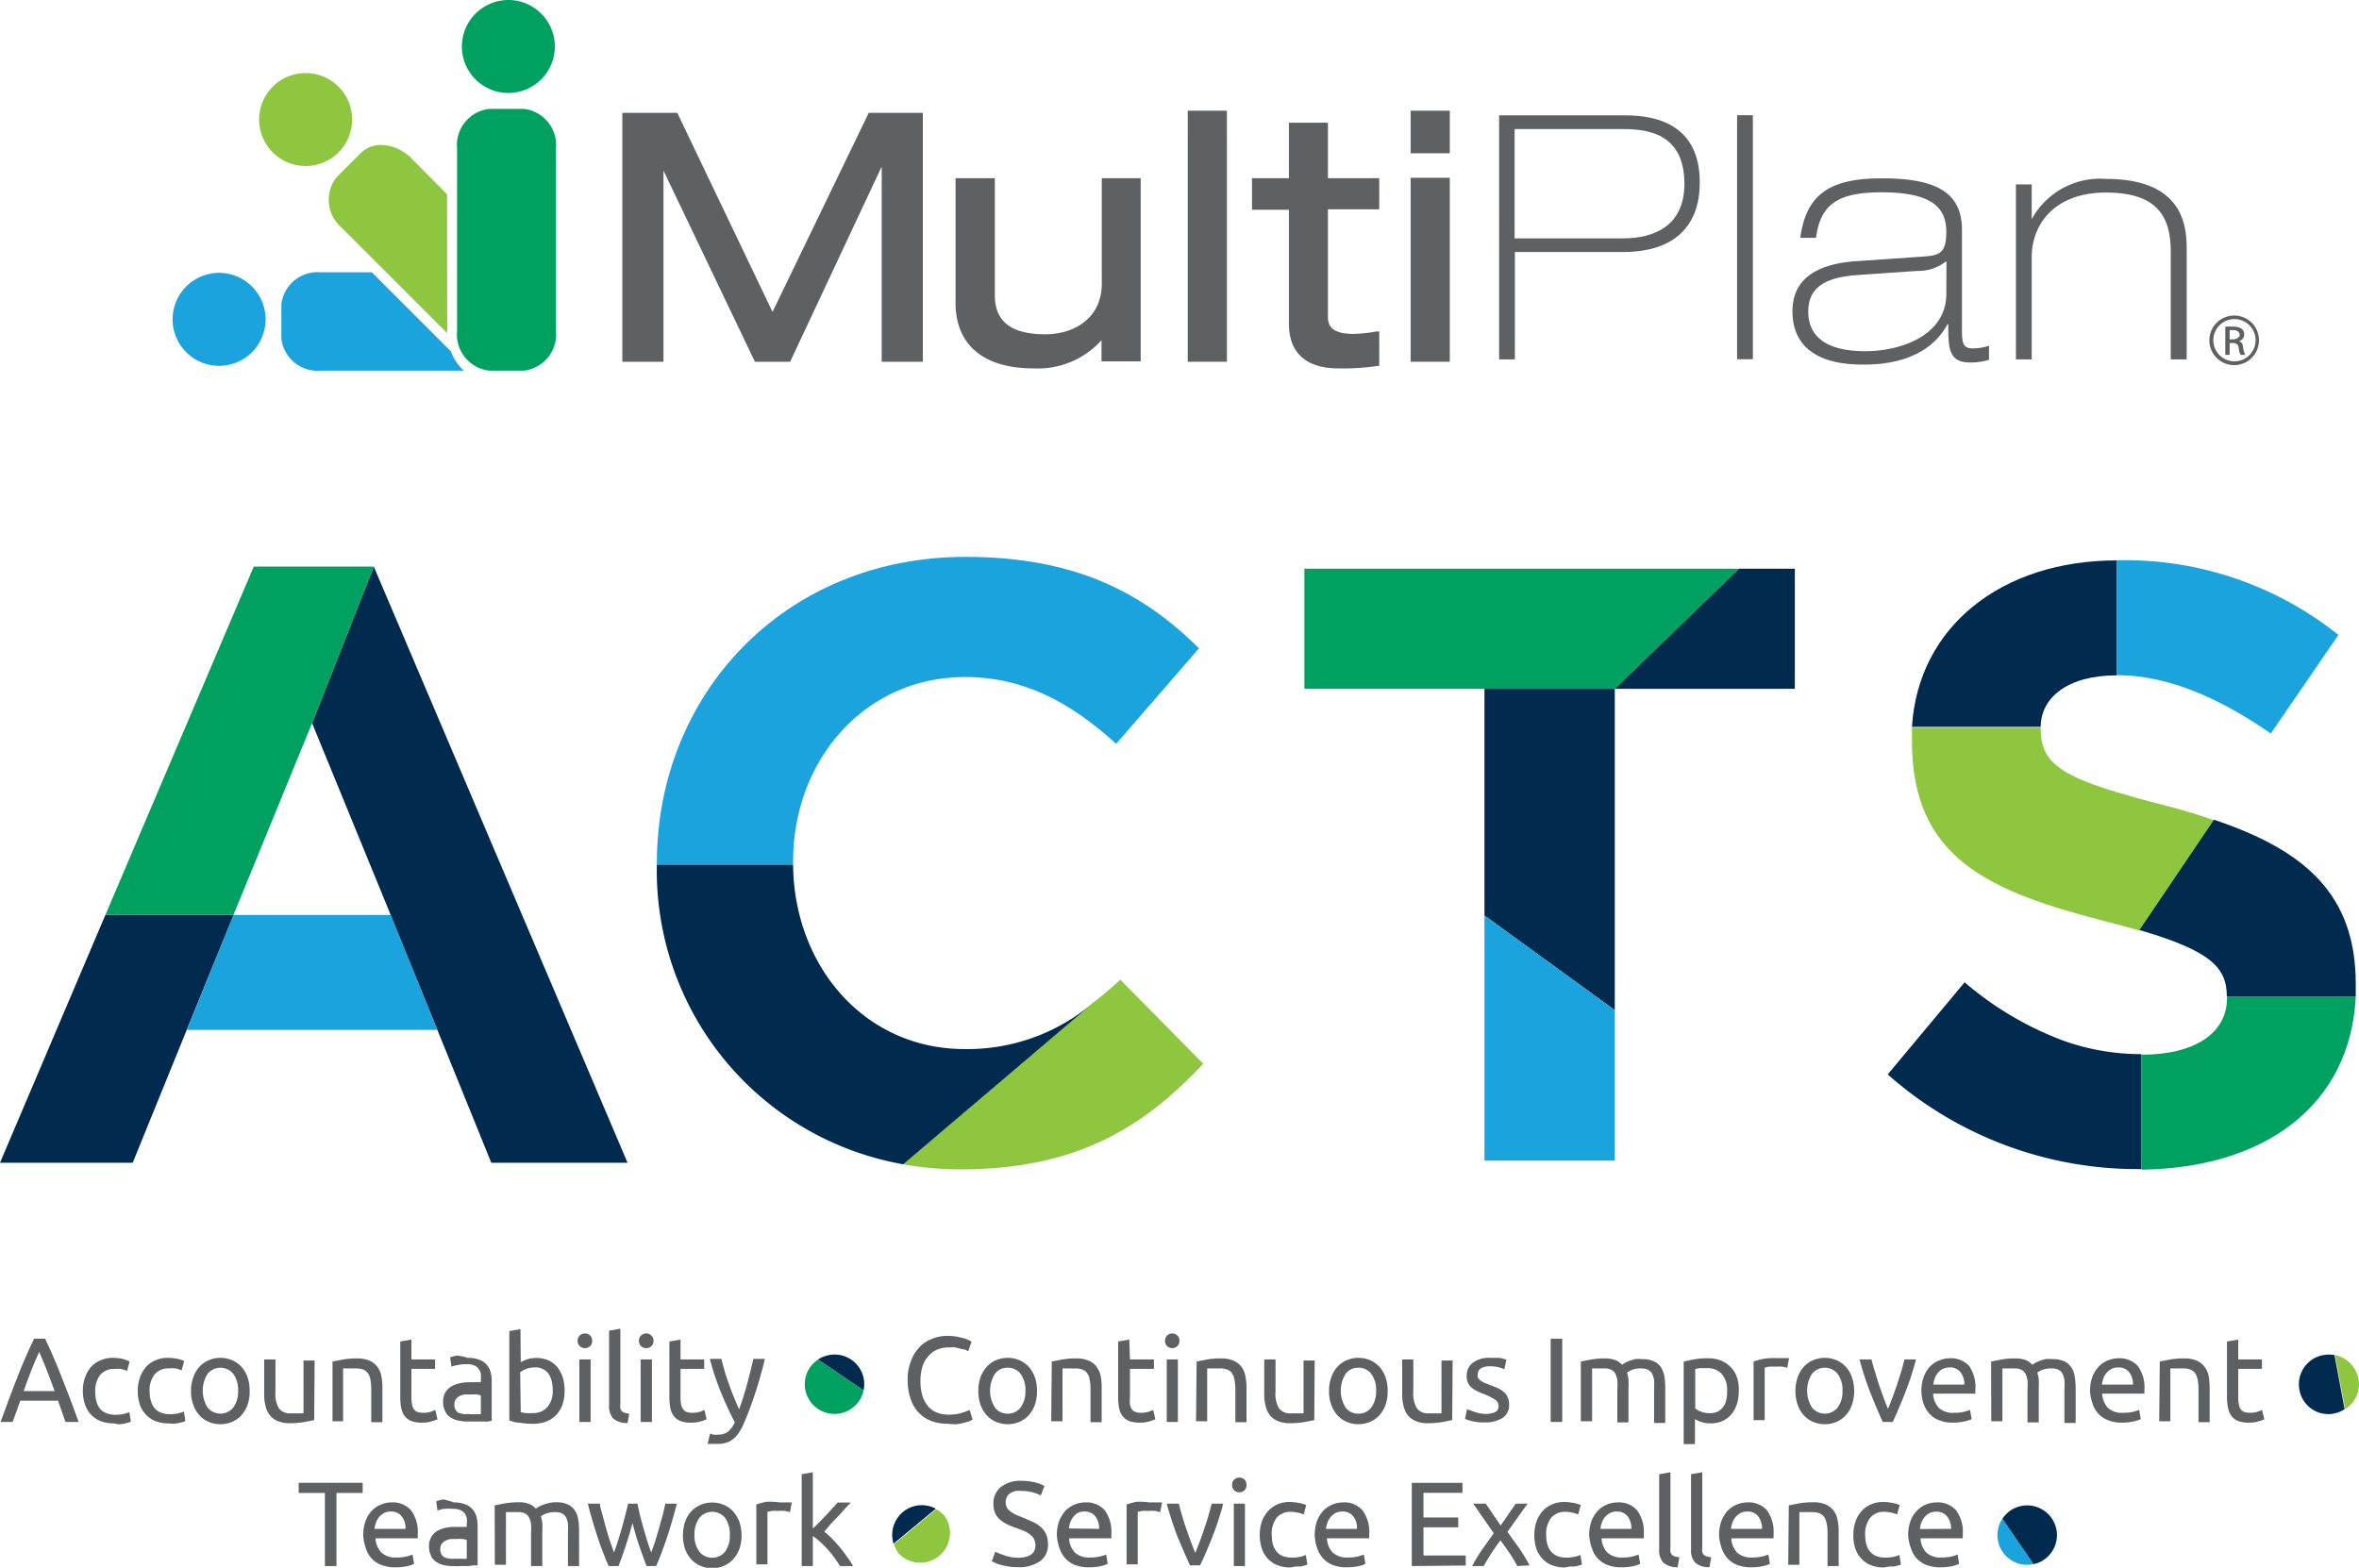 <svg xmlns="http://www.w3.org/2000/svg" id="Layer_1" data-name="Layer 1" viewBox="0 0 167.43 111.29"><defs><style>.cls-1{fill:#1aa3dd;}.cls-2{fill:#002a4e;}.cls-3{fill:#00a160;}.cls-4{fill:none;}.cls-5{fill:#8ec640;}.cls-6{fill:#5f6062;}</style></defs><polygon class="cls-1" points="16.57 64.95 13.27 73.11 31.03 73.11 27.73 64.95 16.57 64.95"></polygon><polygon class="cls-2" points="26.53 40.22 22.15 51.33 27.73 64.95 34.87 82.54 44.54 82.54 26.53 40.22"></polygon><polygon class="cls-2" points="0 82.54 9.42 82.54 16.57 64.95 7.48 64.95 0 82.54"></polygon><polygon class="cls-3" points="26.53 40.22 18.01 40.22 7.48 64.95 16.57 64.95 22.15 51.33 26.53 40.22"></polygon><path class="cls-4" d="M93.35,85.57c.65-.51,1.3-1.07,2-1.67Z" transform="translate(-15.8 -14.35)"></path><path class="cls-1" d="M72.09,75.61v-.12c0-7.2,5.1-13.08,12.18-13.08,4.2,0,7.51,1.8,10.75,4.74l5.88-6.78c-3.9-3.85-8.64-6.49-16.57-6.49-12.9,0-21.91,9.79-21.91,21.73v.12h9.67Z" transform="translate(-15.8 -14.35)"></path><path class="cls-5" d="M95.32,83.9c-.67.6-1.32,1.16-2,1.67L79.91,97a23.49,23.49,0,0,0,4.06.36c8.11,0,12.91-2.88,17.23-7.5Z" transform="translate(-15.8 -14.35)"></path><path class="cls-2" d="M84.27,88.82c-7.16,0-12.12-5.94-12.18-13.09H62.42A21.17,21.17,0,0,0,79.91,97L93.35,85.57A13.76,13.76,0,0,1,84.27,88.82Z" transform="translate(-15.8 -14.35)"></path><path class="cls-5" d="M169.71,71.59c-7.27-1.86-9.07-2.76-9.07-5.52V66H151.5c0,.28,0,.55,0,.84v.12c0,8.34,5.46,10.68,13.92,12.84.84.22,1.59.42,2.27.62l5.29-7.83C171.93,72.21,170.85,71.89,169.71,71.59Z" transform="translate(-15.8 -14.35)"></path><path class="cls-3" d="M183,85.1h-9.14v.12c0,2.46-2.28,4-6.06,4v8.16C176.46,97.27,182.61,92.89,183,85.1Z" transform="translate(-15.8 -14.35)"></path><path class="cls-2" d="M172.94,72.54l-5.29,7.83c5.07,1.49,6.2,2.66,6.2,4.73H183c0-.26,0-.52,0-.78V84.2C183,77.86,179.43,74.72,172.94,72.54Z" transform="translate(-15.8 -14.35)"></path><path class="cls-2" d="M155.24,84.08l-5.46,6.54a26.73,26.73,0,0,0,17.83,6.72h.18V89.18a16.4,16.4,0,0,1-5.47-.93A23.22,23.22,0,0,1,155.24,84.08Z" transform="translate(-15.8 -14.35)"></path><path class="cls-2" d="M166.05,62.29V54.13c-8.2,0-14.11,4.71-14.55,11.82h9.14C160.64,63.91,162.5,62.29,166.05,62.29Z" transform="translate(-15.8 -14.35)"></path><path class="cls-1" d="M166.17,54.12h-.12v8.16c3.54,0,7.2,1.56,10.92,4.14l4.8-7A24.26,24.26,0,0,0,166.17,54.12Z" transform="translate(-15.8 -14.35)"></path><polygon class="cls-3" points="92.58 40.37 92.58 48.9 105.36 48.9 114.61 48.9 123.43 40.37 92.58 40.37"></polygon><polygon class="cls-2" points="123.43 40.37 114.61 48.9 122.11 48.9 127.39 48.9 127.39 40.37 123.43 40.37"></polygon><polygon class="cls-2" points="105.36 64.99 114.61 71.71 114.61 48.9 105.36 48.9 105.36 64.99"></polygon><polygon class="cls-1" points="105.36 64.99 105.36 82.39 114.61 82.39 114.61 71.71 105.36 64.99"></polygon><path class="cls-6" d="M20.45,115.29l-.27-.76-.26-.75H17.24l-.54,1.51h-.86c.23-.63.44-1.21.64-1.74s.39-1,.58-1.51.38-.94.57-1.37.38-.87.59-1.29H19c.2.42.4.85.59,1.29s.37.89.56,1.37.39,1,.59,1.51.41,1.11.64,1.74Zm-.77-2.19c-.18-.5-.37-1-.54-1.44s-.37-.91-.56-1.34c-.2.43-.39.88-.57,1.34s-.36.94-.53,1.44Z" transform="translate(-15.8 -14.35)"></path><path class="cls-6" d="M23.86,115.39a2.52,2.52,0,0,1-.95-.17,2,2,0,0,1-.68-.48,2,2,0,0,1-.41-.73,3,3,0,0,1-.14-.93,2.81,2.81,0,0,1,.15-.94,2.34,2.34,0,0,1,.42-.74,1.91,1.91,0,0,1,.67-.48,2.13,2.13,0,0,1,.88-.18,4,4,0,0,1,.6.05A2.69,2.69,0,0,1,25,111l-.18.67a2,2,0,0,0-.41-.14,2.65,2.65,0,0,0-.5,0,1.27,1.27,0,0,0-1,.42,1.87,1.87,0,0,0-.35,1.22,2.57,2.57,0,0,0,.08.65,1.48,1.48,0,0,0,.25.52,1.12,1.12,0,0,0,.45.32,1.67,1.67,0,0,0,.67.12,2.49,2.49,0,0,0,.57-.06,1.87,1.87,0,0,0,.4-.13l.11.67a.81.81,0,0,1-.2.08l-.29.07-.34.05Z" transform="translate(-15.8 -14.35)"></path><path class="cls-6" d="M27.75,115.39a2.46,2.46,0,0,1-.94-.17,1.86,1.86,0,0,1-.68-.48,1.89,1.89,0,0,1-.42-.73,3,3,0,0,1-.13-.93,2.81,2.81,0,0,1,.15-.94,2.34,2.34,0,0,1,.42-.74,1.83,1.83,0,0,1,.67-.48,2.1,2.1,0,0,1,.88-.18,4,4,0,0,1,.6.05,2.69,2.69,0,0,1,.57.17l-.18.67a2.19,2.19,0,0,0-.41-.14,2.73,2.73,0,0,0-.5,0,1.24,1.24,0,0,0-1,.42,1.81,1.81,0,0,0-.36,1.22,2.17,2.17,0,0,0,.09.65,1.48,1.48,0,0,0,.25.52,1.12,1.12,0,0,0,.45.32,1.62,1.62,0,0,0,.66.12,2.58,2.58,0,0,0,.58-.06,1.87,1.87,0,0,0,.4-.13l.11.67a1,1,0,0,1-.2.08l-.29.07-.34.05Z" transform="translate(-15.8 -14.35)"></path><path class="cls-6" d="M33.52,113.07a2.83,2.83,0,0,1-.15,1,2.25,2.25,0,0,1-.43.74,1.85,1.85,0,0,1-.66.47,2.14,2.14,0,0,1-.84.17,2.05,2.05,0,0,1-.83-.17,1.85,1.85,0,0,1-.66-.47,2.09,2.09,0,0,1-.43-.74,2.59,2.59,0,0,1-.16-1,2.63,2.63,0,0,1,.16-.95,2.09,2.09,0,0,1,.43-.74,1.85,1.85,0,0,1,.66-.47,2.05,2.05,0,0,1,.83-.17,2.14,2.14,0,0,1,.84.17,1.85,1.85,0,0,1,.66.47,2.25,2.25,0,0,1,.43.74A2.87,2.87,0,0,1,33.52,113.07Zm-.82,0a1.93,1.93,0,0,0-.34-1.19,1.17,1.17,0,0,0-1.83,0,2.25,2.25,0,0,0,0,2.38,1.17,1.17,0,0,0,1.83,0A1.93,1.93,0,0,0,32.7,113.07Z" transform="translate(-15.8 -14.35)"></path><path class="cls-6" d="M38.1,115.16l-.72.14a6.16,6.16,0,0,1-1,.08,2.17,2.17,0,0,1-.86-.15,1.44,1.44,0,0,1-.57-.42,1.72,1.72,0,0,1-.3-.64,3.1,3.1,0,0,1-.1-.83v-2.49h.8v2.32a2,2,0,0,0,.25,1.16,1,1,0,0,0,.86.35h.27l.25,0,.22,0,.14,0v-3.75h.79Z" transform="translate(-15.8 -14.35)"></path><path class="cls-6" d="M39.4,111l.73-.14a5.36,5.36,0,0,1,1-.08,2.19,2.19,0,0,1,.87.15,1.34,1.34,0,0,1,.56.42,1.58,1.58,0,0,1,.3.64,4.25,4.25,0,0,1,.08.83v2.49h-.79V113a3.44,3.44,0,0,0-.06-.7,1,1,0,0,0-.18-.47.73.73,0,0,0-.34-.26,1.38,1.38,0,0,0-.53-.08h-.26l-.26,0-.23,0-.14,0v3.75H39.4Z" transform="translate(-15.8 -14.35)"></path><path class="cls-6" d="M45,110.85h1.68v.67H45v2a2.64,2.64,0,0,0,.05.55.81.81,0,0,0,.15.35.56.56,0,0,0,.26.17,1.25,1.25,0,0,0,.36.05,1.73,1.73,0,0,0,.57-.08l.31-.12.15.66a3,3,0,0,1-.42.15,2.38,2.38,0,0,1-.68.09,2.28,2.28,0,0,1-.75-.11,1.19,1.19,0,0,1-.47-.35,1.36,1.36,0,0,1-.25-.57,3.58,3.58,0,0,1-.07-.78v-3.95l.79-.14Z" transform="translate(-15.8 -14.35)"></path><path class="cls-6" d="M49,110.74a2.1,2.1,0,0,1,.8.13,1.25,1.25,0,0,1,.53.34,1.35,1.35,0,0,1,.29.54,2.51,2.51,0,0,1,.08.69v2.77l-.28.05-.42,0-.49,0-.54,0a3,3,0,0,1-.69-.08,1.48,1.48,0,0,1-.54-.24,1,1,0,0,1-.36-.44,1.47,1.47,0,0,1-.13-.66,1.28,1.28,0,0,1,.15-.63,1.24,1.24,0,0,1,.4-.42,1.89,1.89,0,0,1,.6-.24,3.38,3.38,0,0,1,.72-.08h.25l.24,0,.2,0,.12,0v-.22a2.58,2.58,0,0,0,0-.39.89.89,0,0,0-.16-.34.73.73,0,0,0-.3-.24,1.21,1.21,0,0,0-.5-.09,3.54,3.54,0,0,0-.69.06,3.08,3.08,0,0,0-.44.11l-.09-.65a2,2,0,0,1,.51-.13A3.84,3.84,0,0,1,49,110.74Zm.07,4,.5,0,.36,0v-1.33a1.59,1.59,0,0,0-.28-.07,3,3,0,0,0-.46,0l-.38,0a1.06,1.06,0,0,0-.37.1.89.89,0,0,0-.28.23.58.58,0,0,0-.11.37.64.64,0,0,0,.27.59A1.46,1.46,0,0,0,49.09,114.72Z" transform="translate(-15.8 -14.35)"></path><path class="cls-6" d="M52.76,111.05a2.37,2.37,0,0,1,.44-.2,2,2,0,0,1,.68-.1,2.08,2.08,0,0,1,.85.17,1.7,1.7,0,0,1,.62.48,2.13,2.13,0,0,1,.39.73,3.14,3.14,0,0,1,.13.94,3,3,0,0,1-.15,1,2.25,2.25,0,0,1-.45.73,2,2,0,0,1-.7.46,2.65,2.65,0,0,1-.92.16,5.63,5.63,0,0,1-1-.08c-.29,0-.52-.1-.7-.15v-6.35l.79-.14Zm0,3.55.34.06a4,4,0,0,0,.54,0,1.3,1.3,0,0,0,1-.42,1.7,1.7,0,0,0,.39-1.2,3.22,3.22,0,0,0-.07-.64,1.63,1.63,0,0,0-.22-.52,1.13,1.13,0,0,0-1-.46,1.64,1.64,0,0,0-.6.11,1.61,1.61,0,0,0-.42.23Z" transform="translate(-15.8 -14.35)"></path><path class="cls-6" d="M57.31,110.05a.52.52,0,0,1-.36-.14.49.49,0,0,1-.15-.38.5.5,0,0,1,.15-.38.52.52,0,0,1,.36-.14.53.53,0,0,1,.37.14.5.5,0,0,1,.15.38.49.49,0,0,1-.15.38A.53.53,0,0,1,57.31,110.05Zm.41,5.24h-.8v-4.44h.8Z" transform="translate(-15.8 -14.35)"></path><path class="cls-6" d="M60.34,115.37a1.52,1.52,0,0,1-1-.31,1.27,1.27,0,0,1-.31-.93v-5.32l.8-.14V114a1.39,1.39,0,0,0,0,.32.4.4,0,0,0,.32.32,1.8,1.8,0,0,0,.31.07Z" transform="translate(-15.8 -14.35)"></path><path class="cls-6" d="M61.66,110.05a.52.52,0,0,1-.36-.14.49.49,0,0,1-.15-.38.5.5,0,0,1,.15-.38.52.52,0,0,1,.36-.14.53.53,0,0,1,.37.14.5.5,0,0,1,.15.38.49.49,0,0,1-.15.38A.53.53,0,0,1,61.66,110.05Zm.41,5.24h-.8v-4.44h.8Z" transform="translate(-15.8 -14.35)"></path><path class="cls-6" d="M64.1,110.85h1.68v.67H64.1v2a2.64,2.64,0,0,0,.05.55,1,1,0,0,0,.16.35.53.53,0,0,0,.25.17,1.36,1.36,0,0,0,.36.05,1.84,1.84,0,0,0,.58-.08l.3-.12.15.66a3.23,3.23,0,0,1-.41.15,2.4,2.4,0,0,1-.69.09,2.18,2.18,0,0,1-.74-.11,1.15,1.15,0,0,1-.48-.35,1.36,1.36,0,0,1-.25-.57,3.58,3.58,0,0,1-.07-.78v-3.95l.79-.14Z" transform="translate(-15.8 -14.35)"></path><path class="cls-6" d="M66.2,116.11a1,1,0,0,0,.24.08,1,1,0,0,0,.3,0,1.15,1.15,0,0,0,.73-.21,1.73,1.73,0,0,0,.48-.67c-.36-.69-.69-1.41-1-2.17a18.15,18.15,0,0,1-.77-2.33H67c.06.26.14.53.22.83s.19.6.3.91.22.63.35.94.25.61.39.9c.22-.59.4-1.18.56-1.77s.31-1.19.45-1.81h.82c-.2.84-.43,1.64-.68,2.41s-.52,1.49-.81,2.16a4,4,0,0,1-.35.66,2.06,2.06,0,0,1-.41.46,1.33,1.33,0,0,1-.5.26,2,2,0,0,1-.62.09h-.2l-.2,0-.18,0-.12,0Z" transform="translate(-15.8 -14.35)"></path><path class="cls-6" d="M83,115.41a3,3,0,0,1-1.13-.2,2.38,2.38,0,0,1-.88-.6,2.52,2.52,0,0,1-.57-1,4.05,4.05,0,0,1-.2-1.31,3.58,3.58,0,0,1,.23-1.32,2.81,2.81,0,0,1,.61-1,2.43,2.43,0,0,1,.89-.59,2.86,2.86,0,0,1,1.09-.21,4.23,4.23,0,0,1,.66.05l.52.12a2.53,2.53,0,0,1,.35.14l.19.1-.24.68-.22-.11L84,110.1l-.4-.1a3.25,3.25,0,0,0-.44,0,2.11,2.11,0,0,0-.85.16,1.63,1.63,0,0,0-.63.47,2,2,0,0,0-.41.74,3.38,3.38,0,0,0-.14,1,3.6,3.6,0,0,0,.12,1,2.39,2.39,0,0,0,.37.75,1.62,1.62,0,0,0,.62.48,2.14,2.14,0,0,0,.87.17,3.11,3.11,0,0,0,.94-.12,5.3,5.3,0,0,0,.57-.21l.21.68-.21.11-.39.12a5.06,5.06,0,0,1-.53.1A4.73,4.73,0,0,1,83,115.41Z" transform="translate(-15.8 -14.35)"></path><path class="cls-6" d="M89.4,113.07a2.83,2.83,0,0,1-.15,1,2.25,2.25,0,0,1-.43.74,2,2,0,0,1-.66.47,2.14,2.14,0,0,1-.84.17,2.05,2.05,0,0,1-.83-.17,1.85,1.85,0,0,1-.66-.47,2.27,2.27,0,0,1-.44-.74,2.83,2.83,0,0,1-.15-1,2.87,2.87,0,0,1,.15-.95,2.27,2.27,0,0,1,.44-.74,1.85,1.85,0,0,1,.66-.47,2.05,2.05,0,0,1,.83-.17,2.14,2.14,0,0,1,.84.17,2,2,0,0,1,.66.47,2.25,2.25,0,0,1,.43.74A2.87,2.87,0,0,1,89.4,113.07Zm-.82,0a1.93,1.93,0,0,0-.34-1.19,1.11,1.11,0,0,0-.92-.44,1.09,1.09,0,0,0-.91.44,2.25,2.25,0,0,0,0,2.38,1.09,1.09,0,0,0,.91.44,1.11,1.11,0,0,0,.92-.44A1.93,1.93,0,0,0,88.58,113.07Z" transform="translate(-15.8 -14.35)"></path><path class="cls-6" d="M90.45,111l.73-.14a5.36,5.36,0,0,1,1-.08,2.19,2.19,0,0,1,.87.15,1.34,1.34,0,0,1,.56.42,1.58,1.58,0,0,1,.3.64,3.6,3.6,0,0,1,.08.83v2.49h-.79V113a3.44,3.44,0,0,0-.06-.7,1,1,0,0,0-.18-.47.68.68,0,0,0-.34-.26,1.38,1.38,0,0,0-.53-.08h-.26l-.26,0-.22,0-.14,0v3.75h-.8Z" transform="translate(-15.8 -14.35)"></path><path class="cls-6" d="M96,110.85H97.7v.67H96v2a2.64,2.64,0,0,0,0,.55,1.15,1.15,0,0,0,.15.35.56.56,0,0,0,.26.17,1.25,1.25,0,0,0,.36.05,1.73,1.73,0,0,0,.57-.08l.31-.12.15.66a3,3,0,0,1-.42.15,2.33,2.33,0,0,1-.68.09,2.28,2.28,0,0,1-.75-.11,1.19,1.19,0,0,1-.47-.35,1.36,1.36,0,0,1-.25-.57,3.58,3.58,0,0,1-.07-.78v-3.95l.79-.14Z" transform="translate(-15.8 -14.35)"></path><path class="cls-6" d="M99,110.05a.52.52,0,0,1-.36-.14.49.49,0,0,1-.15-.38.5.5,0,0,1,.15-.38.53.53,0,0,1,.72,0,.5.5,0,0,1,.15.38.49.49,0,0,1-.15.38A.52.52,0,0,1,99,110.05Zm.4,5.24h-.79v-4.44h.79Z" transform="translate(-15.8 -14.35)"></path><path class="cls-6" d="M100.73,111l.72-.14a5.43,5.43,0,0,1,1-.08,2.24,2.24,0,0,1,.88.15,1.41,1.41,0,0,1,.56.42,1.45,1.45,0,0,1,.29.64,3.58,3.58,0,0,1,.09.83v2.49h-.79V113a3.44,3.44,0,0,0-.06-.7,1.28,1.28,0,0,0-.18-.47.73.73,0,0,0-.34-.26,1.41,1.41,0,0,0-.53-.08h-.27l-.26,0-.22,0-.14,0v3.75h-.79Z" transform="translate(-15.8 -14.35)"></path><path class="cls-6" d="M109.08,115.16l-.72.14a6.25,6.25,0,0,1-1,.08,2.17,2.17,0,0,1-.86-.15,1.44,1.44,0,0,1-.57-.42,1.72,1.72,0,0,1-.3-.64,3.1,3.1,0,0,1-.1-.83v-2.49h.8v2.32a2,2,0,0,0,.25,1.16,1,1,0,0,0,.86.35h.27l.25,0,.22,0,.14,0v-3.75h.79Z" transform="translate(-15.8 -14.35)"></path><path class="cls-6" d="M114.29,113.07a2.83,2.83,0,0,1-.15,1,2.25,2.25,0,0,1-.43.74,2,2,0,0,1-.66.47,2.14,2.14,0,0,1-.84.17,2.05,2.05,0,0,1-.83-.17,1.85,1.85,0,0,1-.66-.47,2.09,2.09,0,0,1-.43-.74,2.59,2.59,0,0,1-.16-1,2.63,2.63,0,0,1,.16-.95,2.09,2.09,0,0,1,.43-.74,1.85,1.85,0,0,1,.66-.47,2.05,2.05,0,0,1,.83-.17,2.14,2.14,0,0,1,.84.17,2,2,0,0,1,.66.47,2.25,2.25,0,0,1,.43.74A2.87,2.87,0,0,1,114.29,113.07Zm-.82,0a1.93,1.93,0,0,0-.34-1.19,1.11,1.11,0,0,0-.92-.44,1.09,1.09,0,0,0-.91.44,2.25,2.25,0,0,0,0,2.38,1.09,1.09,0,0,0,.91.44,1.11,1.11,0,0,0,.92-.44A1.93,1.93,0,0,0,113.47,113.07Z" transform="translate(-15.8 -14.35)"></path><path class="cls-6" d="M118.87,115.16l-.72.14a6.25,6.25,0,0,1-1,.08,2.14,2.14,0,0,1-.86-.15,1.37,1.37,0,0,1-.57-.42,1.72,1.72,0,0,1-.3-.64,3.1,3.1,0,0,1-.1-.83v-2.49h.79v2.32a2,2,0,0,0,.26,1.16,1,1,0,0,0,.86.35h.27l.25,0,.22,0,.14,0v-3.75h.79Z" transform="translate(-15.8 -14.35)"></path><path class="cls-6" d="M121.2,114.72a1.65,1.65,0,0,0,.72-.13.43.43,0,0,0,.24-.41.54.54,0,0,0-.23-.46,4,4,0,0,0-.76-.39,3.61,3.61,0,0,1-.49-.21,1.66,1.66,0,0,1-.41-.25,1,1,0,0,1-.37-.85,1.12,1.12,0,0,1,.43-.93,1.87,1.87,0,0,1,1.19-.35l.37,0,.35,0,.29.07.19.06-.15.68a1.77,1.77,0,0,0-.4-.14,2.49,2.49,0,0,0-.65-.07,1.16,1.16,0,0,0-.58.13.44.44,0,0,0-.25.41.71.71,0,0,0,0,.26.67.67,0,0,0,.18.2,1.72,1.72,0,0,0,.28.17l.41.16c.21.08.4.15.56.23a1.69,1.69,0,0,1,.42.27,1,1,0,0,1,.27.37,1.22,1.22,0,0,1,.1.53,1.07,1.07,0,0,1-.46.93,2.27,2.27,0,0,1-1.3.32,3.21,3.21,0,0,1-.92-.1,2.83,2.83,0,0,1-.45-.15l.14-.68.44.15A2.42,2.42,0,0,0,121.2,114.72Z" transform="translate(-15.8 -14.35)"></path><path class="cls-6" d="M125.86,109.38h.82v5.91h-.82Z" transform="translate(-15.8 -14.35)"></path><path class="cls-6" d="M128,111l.72-.14a5.43,5.43,0,0,1,1-.08,2.08,2.08,0,0,1,.71.11,1.23,1.23,0,0,1,.49.34l.19-.12a2.26,2.26,0,0,1,.31-.15l.42-.13a2.57,2.57,0,0,1,.5,0,2,2,0,0,1,.83.15,1.18,1.18,0,0,1,.51.42,1.8,1.8,0,0,1,.25.65,5.17,5.17,0,0,1,.06.82v2.49h-.79V113a6.39,6.39,0,0,0,0-.68,1.53,1.53,0,0,0-.15-.47.63.63,0,0,0-.29-.27,1.06,1.06,0,0,0-.47-.09,1.76,1.76,0,0,0-.66.1,1.41,1.41,0,0,0-.35.2,3.12,3.12,0,0,1,.1.48,5,5,0,0,1,0,.56v2.49h-.79V113a4.52,4.52,0,0,0,0-.68,1.53,1.53,0,0,0-.15-.47.69.69,0,0,0-.29-.27,1.06,1.06,0,0,0-.47-.09h-.25l-.26,0-.23,0-.14,0v3.75H128Z" transform="translate(-15.8 -14.35)"></path><path class="cls-6" d="M139.21,113.08a3.12,3.12,0,0,1-.13.93,2.13,2.13,0,0,1-.39.73,1.76,1.76,0,0,1-.63.48,2,2,0,0,1-.85.17,2.25,2.25,0,0,1-.67-.1,2.09,2.09,0,0,1-.44-.2v1.77h-.8V111l.71-.15a5.5,5.5,0,0,1,1-.08,2.49,2.49,0,0,1,.93.16,1.94,1.94,0,0,1,.69.46,1.88,1.88,0,0,1,.45.73A2.7,2.7,0,0,1,139.21,113.08Zm-.83,0a1.7,1.7,0,0,0-.38-1.2,1.36,1.36,0,0,0-1-.41l-.56,0-.32.06v2.8a1.66,1.66,0,0,0,.41.23,1.73,1.73,0,0,0,.6.11,1.35,1.35,0,0,0,.59-.12,1.17,1.17,0,0,0,.39-.34,1.28,1.28,0,0,0,.22-.52A2.48,2.48,0,0,0,138.38,113.08Z" transform="translate(-15.8 -14.35)"></path><path class="cls-6" d="M141.9,110.76h.23l.26,0,.24,0,.15,0-.13.69a1.91,1.91,0,0,0-.31-.08,2.9,2.9,0,0,0-.56,0,2.12,2.12,0,0,0-.44,0l-.29.06v3.73h-.79V111a5.24,5.24,0,0,1,.7-.19A4.48,4.48,0,0,1,141.9,110.76Z" transform="translate(-15.8 -14.35)"></path><path class="cls-6" d="M147.4,113.07a2.82,2.82,0,0,1-.16,1,2.09,2.09,0,0,1-.43.74,1.85,1.85,0,0,1-.66.47,2.1,2.1,0,0,1-.84.17,2.05,2.05,0,0,1-.83-.17,1.85,1.85,0,0,1-.66-.47,2.09,2.09,0,0,1-.43-.74,2.82,2.82,0,0,1-.16-1,2.87,2.87,0,0,1,.16-.95,2.09,2.09,0,0,1,.43-.74,1.85,1.85,0,0,1,.66-.47,2.05,2.05,0,0,1,.83-.17,2.1,2.1,0,0,1,.84.17,1.85,1.85,0,0,1,.66.47,2.09,2.09,0,0,1,.43.74A2.87,2.87,0,0,1,147.4,113.07Zm-.83,0a1.87,1.87,0,0,0-.34-1.19,1.17,1.17,0,0,0-1.83,0,2.25,2.25,0,0,0,0,2.38,1.17,1.17,0,0,0,1.83,0A1.87,1.87,0,0,0,146.57,113.07Z" transform="translate(-15.8 -14.35)"></path><path class="cls-6" d="M151.79,110.85a21.56,21.56,0,0,1-.78,2.39c-.3.76-.59,1.44-.87,2.05h-.71c-.28-.61-.57-1.29-.87-2.05a21.56,21.56,0,0,1-.78-2.39h.85c.07.28.15.58.25.89s.19.63.29.94l.32.9c.11.29.21.55.31.78.1-.23.2-.49.31-.78s.21-.59.32-.9l.3-.94c.09-.31.17-.61.24-.89Z" transform="translate(-15.8 -14.35)"></path><path class="cls-6" d="M152.17,113.08a2.92,2.92,0,0,1,.17-1,2.2,2.2,0,0,1,.45-.73,1.84,1.84,0,0,1,.65-.43,2,2,0,0,1,.75-.15,1.73,1.73,0,0,1,1.38.56A2.61,2.61,0,0,1,156,113v.13a.66.66,0,0,1,0,.15h-3a1.62,1.62,0,0,0,.4,1,1.46,1.46,0,0,0,1.09.36,2.8,2.8,0,0,0,.7-.07,3.1,3.1,0,0,0,.43-.14l.12.66a2.2,2.2,0,0,1-.51.16,3.43,3.43,0,0,1-.82.09,2.57,2.57,0,0,1-1-.18,1.72,1.72,0,0,1-.69-.48,2,2,0,0,1-.41-.73A3,3,0,0,1,152.17,113.08Zm3.05-.44a1.4,1.4,0,0,0-.27-.88.93.93,0,0,0-.77-.34,1.06,1.06,0,0,0-.48.1,1.08,1.08,0,0,0-.35.28,1.26,1.26,0,0,0-.23.39,1.82,1.82,0,0,0-.1.45Z" transform="translate(-15.8 -14.35)"></path><path class="cls-6" d="M157.12,111l.72-.14a5.32,5.32,0,0,1,1-.08,2.1,2.1,0,0,1,.72.11,1.27,1.27,0,0,1,.48.34l.19-.12a2.44,2.44,0,0,1,.32-.15,3,3,0,0,1,.42-.13,2.46,2.46,0,0,1,.49,0,2,2,0,0,1,.84.15,1.21,1.21,0,0,1,.5.42,1.5,1.5,0,0,1,.25.65,5.12,5.12,0,0,1,.07.82v2.49h-.8V113a4.52,4.52,0,0,0,0-.68,1.3,1.3,0,0,0-.14-.47.69.69,0,0,0-.29-.27,1.06,1.06,0,0,0-.47-.09,1.86,1.86,0,0,0-.67.1,1.41,1.41,0,0,0-.35.2,2.26,2.26,0,0,1,.1.48,3.36,3.36,0,0,1,0,.56v2.49h-.8V113a4.52,4.52,0,0,0,0-.68,1.53,1.53,0,0,0-.15-.47.69.69,0,0,0-.29-.27,1,1,0,0,0-.46-.09h-.26l-.26,0-.22,0-.14,0v3.75h-.79Z" transform="translate(-15.8 -14.35)"></path><path class="cls-6" d="M164.14,113.08a2.92,2.92,0,0,1,.17-1,2.22,2.22,0,0,1,.46-.73,1.72,1.72,0,0,1,.64-.43,2,2,0,0,1,.75-.15,1.73,1.73,0,0,1,1.38.56A2.56,2.56,0,0,1,168,113v.13c0,.06,0,.11,0,.15h-3a1.62,1.62,0,0,0,.4,1,1.46,1.46,0,0,0,1.09.36,2.88,2.88,0,0,0,.71-.07,3.64,3.64,0,0,0,.43-.14l.11.66a2.2,2.2,0,0,1-.51.16,3.43,3.43,0,0,1-.82.09,2.52,2.52,0,0,1-1-.18,1.69,1.69,0,0,1-.7-.48,1.85,1.85,0,0,1-.4-.73A3,3,0,0,1,164.14,113.08Zm3.05-.44a1.4,1.4,0,0,0-.27-.88.93.93,0,0,0-.76-.34,1.07,1.07,0,0,0-.49.1,1.2,1.2,0,0,0-.35.28,1.26,1.26,0,0,0-.23.39,1.82,1.82,0,0,0-.1.45Z" transform="translate(-15.8 -14.35)"></path><path class="cls-6" d="M169.09,111l.72-.14a5.49,5.49,0,0,1,1-.08,2.21,2.21,0,0,1,.88.15,1.34,1.34,0,0,1,.56.42,1.58,1.58,0,0,1,.3.64,4.25,4.25,0,0,1,.08.83v2.49h-.79V113a3.44,3.44,0,0,0-.06-.7,1.28,1.28,0,0,0-.18-.47.73.73,0,0,0-.34-.26,1.38,1.38,0,0,0-.53-.08h-.27l-.26,0-.22,0-.14,0v3.75h-.79Z" transform="translate(-15.8 -14.35)"></path><path class="cls-6" d="M174.66,110.85h1.68v.67h-1.68v2a2.1,2.1,0,0,0,.05.55.81.81,0,0,0,.15.35.56.56,0,0,0,.26.17,1.25,1.25,0,0,0,.36.05,1.87,1.87,0,0,0,.87-.2l.16.66a3,3,0,0,1-.42.15,2.38,2.38,0,0,1-.68.09,2.28,2.28,0,0,1-.75-.11,1.19,1.19,0,0,1-.47-.35,1.36,1.36,0,0,1-.25-.57,3.53,3.53,0,0,1-.08-.78v-3.95l.8-.14Z" transform="translate(-15.8 -14.35)"></path><path class="cls-6" d="M41.54,119.61v.72H39.68v5.19h-.82v-5.19H37v-.72Z" transform="translate(-15.8 -14.35)"></path><path class="cls-6" d="M41.58,123.31a2.75,2.75,0,0,1,.17-1,2.15,2.15,0,0,1,.45-.73,1.89,1.89,0,0,1,.65-.43,1.93,1.93,0,0,1,.75-.15,1.71,1.71,0,0,1,1.37.56,2.57,2.57,0,0,1,.48,1.7v.14a.76.76,0,0,1,0,.15h-3a1.58,1.58,0,0,0,.41,1,1.45,1.45,0,0,0,1.09.36,2.8,2.8,0,0,0,.7-.07,3.64,3.64,0,0,0,.43-.14l.11.66a1.86,1.86,0,0,1-.5.17,4.17,4.17,0,0,1-.83.08,2.75,2.75,0,0,1-1-.17,1.81,1.81,0,0,1-1.1-1.21A3.08,3.08,0,0,1,41.58,123.31Zm3-.43a1.3,1.3,0,0,0-.27-.89.91.91,0,0,0-.76-.34,1.06,1.06,0,0,0-.48.1,1.45,1.45,0,0,0-.36.28,1.5,1.5,0,0,0-.22.39,1.82,1.82,0,0,0-.11.46Z" transform="translate(-15.8 -14.35)"></path><path class="cls-6" d="M48,121a2.35,2.35,0,0,1,.8.13,1.26,1.26,0,0,1,.53.35,1.44,1.44,0,0,1,.29.53,3,3,0,0,1,.08.69v2.77l-.28,0-.42.05-.5,0a4.7,4.7,0,0,1-.53,0,3,3,0,0,1-.69-.07,1.63,1.63,0,0,1-.55-.25,1,1,0,0,1-.35-.44,1.45,1.45,0,0,1-.13-.65,1.22,1.22,0,0,1,.15-.63,1.18,1.18,0,0,1,.4-.43,1.8,1.8,0,0,1,.6-.24,3.32,3.32,0,0,1,.72-.07h.24l.25,0,.2,0,.12,0v-.23a1.58,1.58,0,0,0,0-.38,1,1,0,0,0-.15-.35.89.89,0,0,0-.3-.23,1.21,1.21,0,0,0-.5-.09,4.65,4.65,0,0,0-.69,0,2.87,2.87,0,0,0-.44.12l-.09-.66a2.58,2.58,0,0,1,.51-.13A4.71,4.71,0,0,1,48,121Zm.06,4h.5a2.78,2.78,0,0,0,.37,0v-1.32a1,1,0,0,0-.28-.08,3.09,3.09,0,0,0-.47,0l-.38,0a1.08,1.08,0,0,0-.36.11.67.67,0,0,0-.28.22.6.6,0,0,0-.11.37.64.64,0,0,0,.27.59A1.42,1.42,0,0,0,48,125Z" transform="translate(-15.8 -14.35)"></path><path class="cls-6" d="M50.91,121.21l.72-.14a6.25,6.25,0,0,1,1-.08,1.87,1.87,0,0,1,.72.12,1.25,1.25,0,0,1,.48.33l.19-.12a2.44,2.44,0,0,1,.32-.15,3.08,3.08,0,0,1,.42-.12,1.88,1.88,0,0,1,.49-.06,2,2,0,0,1,.84.15,1.21,1.21,0,0,1,.5.42,1.55,1.55,0,0,1,.25.65,5.17,5.17,0,0,1,.06.82v2.49h-.79V123.2a4.3,4.3,0,0,0,0-.67,1.19,1.19,0,0,0-.14-.47.65.65,0,0,0-.29-.28,1.06,1.06,0,0,0-.47-.09,1.84,1.84,0,0,0-.67.11,1.17,1.17,0,0,0-.35.19,2.36,2.36,0,0,1,.1.49,4.74,4.74,0,0,1,0,.55v2.49h-.8V123.2a4.3,4.3,0,0,0,0-.67,1.37,1.37,0,0,0-.15-.47.65.65,0,0,0-.29-.28,1,1,0,0,0-.46-.09h-.26l-.26,0-.22,0-.14,0v3.74h-.79Z" transform="translate(-15.8 -14.35)"></path><path class="cls-6" d="M61.69,125.52c-.16-.41-.33-.88-.51-1.4s-.34-1.08-.49-1.64c-.15.56-.31,1.11-.49,1.64s-.34,1-.5,1.4H59c-.26-.59-.52-1.25-.77-2s-.49-1.56-.71-2.43h.86c0,.26.12.55.2.87s.16.62.25.93.18.62.28.91l.27.76c.1-.27.19-.55.29-.85l.27-.91.24-.89c.08-.29.14-.57.2-.82h.66c.05.25.11.53.18.82l.24.89.27.91c.09.3.19.58.29.85l.27-.76c.09-.29.18-.59.27-.91s.18-.62.26-.93.15-.61.2-.87h.82c-.22.87-.46,1.68-.71,2.43s-.5,1.41-.76,2Z" transform="translate(-15.8 -14.35)"></path><path class="cls-6" d="M68.43,123.3a2.89,2.89,0,0,1-.15,1,2.22,2.22,0,0,1-.44.73,1.74,1.74,0,0,1-.66.47,1.9,1.9,0,0,1-.83.17,2,2,0,0,1-.84-.17,1.9,1.9,0,0,1-.66-.47,2.2,2.2,0,0,1-.43-.73,3.12,3.12,0,0,1,0-1.91,2.25,2.25,0,0,1,.43-.74,2,2,0,0,1,.66-.47,2.14,2.14,0,0,1,.84-.17,2.05,2.05,0,0,1,.83.17,1.85,1.85,0,0,1,.66.47,2.27,2.27,0,0,1,.44.74A2.91,2.91,0,0,1,68.43,123.3Zm-.83,0a2,2,0,0,0-.33-1.19,1.18,1.18,0,0,0-1.84,0,2,2,0,0,0-.34,1.19,1.93,1.93,0,0,0,.34,1.19,1.18,1.18,0,0,0,1.84,0A1.93,1.93,0,0,0,67.6,123.3Z" transform="translate(-15.8 -14.35)"></path><path class="cls-6" d="M71.12,121h.23l.26,0,.23,0,.16,0-.13.69-.32-.08a2.72,2.72,0,0,0-.55,0,2.12,2.12,0,0,0-.44,0l-.29.06v3.73h-.79v-4.25a5.24,5.24,0,0,1,.7-.19A4.48,4.48,0,0,1,71.12,121Z" transform="translate(-15.8 -14.35)"></path><path class="cls-6" d="M74.3,123.08a5.58,5.58,0,0,1,.55.49c.19.19.37.4.56.62s.36.46.52.69a5.78,5.78,0,0,1,.42.64h-.93c-.12-.2-.26-.4-.41-.61s-.32-.41-.49-.6-.35-.36-.52-.52a5.18,5.18,0,0,0-.51-.4v2.13H72.7V119l.79-.14v4l.46-.45.48-.5.45-.49.37-.41h.93l-.43.46c-.15.18-.31.35-.47.52l-.5.52Z" transform="translate(-15.8 -14.35)"></path><path class="cls-6" d="M88,124.93c.86,0,1.29-.29,1.29-.89a1,1,0,0,0-.11-.46,1.08,1.08,0,0,0-.31-.33,2.17,2.17,0,0,0-.45-.25l-.54-.2a5.56,5.56,0,0,1-.61-.25,2.71,2.71,0,0,1-.5-.33,1.41,1.41,0,0,1-.34-.46,1.56,1.56,0,0,1-.12-.64,1.46,1.46,0,0,1,.53-1.21,2.2,2.2,0,0,1,1.45-.44,3.7,3.7,0,0,1,1,.12,2.28,2.28,0,0,1,.64.25l-.26.67a2.63,2.63,0,0,0-.53-.21,2.93,2.93,0,0,0-.83-.11,2,2,0,0,0-.44,0,1.5,1.5,0,0,0-.36.15.85.85,0,0,0-.24.26.76.76,0,0,0-.09.38.82.82,0,0,0,.09.4,1,1,0,0,0,.27.28,2.36,2.36,0,0,0,.39.23l.5.2.71.31a2.12,2.12,0,0,1,.55.37,1.36,1.36,0,0,1,.36.5,1.75,1.75,0,0,1,.13.72,1.39,1.39,0,0,1-.57,1.19,2.62,2.62,0,0,1-1.59.42,4.29,4.29,0,0,1-.65-.05,5.2,5.2,0,0,1-.52-.11,2.3,2.3,0,0,1-.4-.14,2.27,2.27,0,0,1-.26-.12l.25-.68a4.07,4.07,0,0,0,.6.24A2.78,2.78,0,0,0,88,124.93Z" transform="translate(-15.8 -14.35)"></path><path class="cls-6" d="M90.81,123.31a3,3,0,0,1,.17-1,2.51,2.51,0,0,1,.45-.73,2,2,0,0,1,1.4-.58,1.73,1.73,0,0,1,1.38.56,2.63,2.63,0,0,1,.47,1.7v.29h-3a1.57,1.57,0,0,0,.4,1,1.46,1.46,0,0,0,1.09.36,2.94,2.94,0,0,0,.71-.07,3.64,3.64,0,0,0,.43-.14l.11.66a2.11,2.11,0,0,1-.51.17,4.07,4.07,0,0,1-.82.08,2.81,2.81,0,0,1-1-.17,1.94,1.94,0,0,1-.69-.48,2.09,2.09,0,0,1-.41-.73A3.42,3.42,0,0,1,90.81,123.31Zm3-.43a1.41,1.41,0,0,0-.27-.89.93.93,0,0,0-.77-.34,1.06,1.06,0,0,0-.48.1A1.39,1.39,0,0,0,92,122a1.54,1.54,0,0,0-.23.39,1.8,1.8,0,0,0-.1.46Z" transform="translate(-15.8 -14.35)"></path><path class="cls-6" d="M97.39,121h.24l.26,0,.23,0,.16,0-.14.69-.31-.08a2.72,2.72,0,0,0-.55,0,2.12,2.12,0,0,0-.44,0l-.29.06v3.73h-.79v-4.25a5.24,5.24,0,0,1,.7-.19A4.45,4.45,0,0,1,97.39,121Z" transform="translate(-15.8 -14.35)"></path><path class="cls-6" d="M102.62,121.09a21.39,21.39,0,0,1-.78,2.38c-.3.76-.59,1.45-.87,2h-.71c-.28-.6-.57-1.29-.87-2a23.69,23.69,0,0,1-.78-2.38h.86c.06.27.15.57.24.89s.19.62.3.93.21.61.32.9.21.55.3.78c.1-.23.2-.49.31-.78s.22-.59.32-.9.21-.62.3-.93.17-.62.24-.89Z" transform="translate(-15.8 -14.35)"></path><path class="cls-6" d="M103.76,120.28a.48.48,0,0,1-.36-.14.49.49,0,0,1-.15-.38.5.5,0,0,1,.15-.38.52.52,0,0,1,.36-.14.53.53,0,0,1,.37.14.54.54,0,0,1,.14.38.52.52,0,0,1-.14.38A.49.49,0,0,1,103.76,120.28Zm.4,5.24h-.79v-4.43h.79Z" transform="translate(-15.8 -14.35)"></path><path class="cls-6" d="M107.39,125.62a2.46,2.46,0,0,1-.94-.17,1.87,1.87,0,0,1-.69-.48,1.93,1.93,0,0,1-.41-.73,3,3,0,0,1-.14-.93,2.85,2.85,0,0,1,.15-.94,2.18,2.18,0,0,1,.42-.73,2,2,0,0,1,.67-.49,2.14,2.14,0,0,1,.89-.18,3,3,0,0,1,.59.06,2.38,2.38,0,0,1,.58.16l-.18.67a1.6,1.6,0,0,0-.42-.13,2,2,0,0,0-.5-.06,1.27,1.27,0,0,0-1,.42,1.89,1.89,0,0,0-.35,1.22,2.71,2.71,0,0,0,.08.66,1.37,1.37,0,0,0,.26.51,1.1,1.1,0,0,0,.45.33,1.82,1.82,0,0,0,.66.11,2.49,2.49,0,0,0,.57-.06,1.7,1.7,0,0,0,.4-.13l.11.67a.57.57,0,0,1-.19.08l-.29.07-.35,0Z" transform="translate(-15.8 -14.35)"></path><path class="cls-6" d="M109.11,123.31a3,3,0,0,1,.17-1,2.31,2.31,0,0,1,.45-.73,2,2,0,0,1,1.4-.58,1.71,1.71,0,0,1,1.37.56,2.57,2.57,0,0,1,.48,1.7v.14a.76.76,0,0,1,0,.15h-3a1.53,1.53,0,0,0,.4,1,1.45,1.45,0,0,0,1.09.36,2.8,2.8,0,0,0,.7-.07,3.1,3.1,0,0,0,.43-.14l.11.66a1.86,1.86,0,0,1-.5.17,4.1,4.1,0,0,1-.83.08,2.75,2.75,0,0,1-1-.17,1.94,1.94,0,0,1-.69-.48,2.09,2.09,0,0,1-.41-.73A3.08,3.08,0,0,1,109.11,123.31Zm3-.43a1.35,1.35,0,0,0-.26-.89.93.93,0,0,0-.77-.34,1.06,1.06,0,0,0-.48.1,1.23,1.23,0,0,0-.35.28,1.29,1.29,0,0,0-.23.39,2.37,2.37,0,0,0-.11.46Z" transform="translate(-15.8 -14.35)"></path><path class="cls-6" d="M116,125.52v-5.91h3.6v.71h-2.77v1.75h2.47v.7h-2.47v2h3v.71Z" transform="translate(-15.8 -14.35)"></path><path class="cls-6" d="M123.49,125.52l-.23-.42c-.09-.15-.19-.31-.3-.47l-.33-.48-.34-.46-.33.46-.33.49-.29.47c-.09.15-.17.29-.23.41h-.82a10,10,0,0,1,.71-1.18l.82-1.15-1.46-2.1h.89l1.06,1.55,1.07-1.55h.84l-1.43,2,.84,1.17a12.55,12.55,0,0,1,.73,1.21Z" transform="translate(-15.8 -14.35)"></path><path class="cls-6" d="M126.87,125.62a2.46,2.46,0,0,1-.94-.17,1.75,1.75,0,0,1-.68-.48,1.82,1.82,0,0,1-.42-.73,3,3,0,0,1-.13-.93,2.85,2.85,0,0,1,.15-.94,2.18,2.18,0,0,1,.42-.73,1.85,1.85,0,0,1,.67-.49,2.1,2.1,0,0,1,.88-.18,3.05,3.05,0,0,1,.6.06,2.19,2.19,0,0,1,.57.16l-.18.67a1.64,1.64,0,0,0-.41-.13,2.07,2.07,0,0,0-.5-.06,1.24,1.24,0,0,0-1,.42,1.83,1.83,0,0,0-.36,1.22,2.71,2.71,0,0,0,.08.66,1.37,1.37,0,0,0,.26.51,1.25,1.25,0,0,0,.45.33,1.82,1.82,0,0,0,.66.11,2.65,2.65,0,0,0,.58-.06,1.87,1.87,0,0,0,.4-.13l.11.67a.64.64,0,0,1-.2.08l-.29.07-.35,0Z" transform="translate(-15.8 -14.35)"></path><path class="cls-6" d="M128.59,123.31a3,3,0,0,1,.17-1,2.33,2.33,0,0,1,.46-.73,1.85,1.85,0,0,1,.64-.43,2,2,0,0,1,.76-.15,1.72,1.72,0,0,1,1.37.56,2.57,2.57,0,0,1,.48,1.7v.14s0,.1,0,.15h-3a1.63,1.63,0,0,0,.4,1,1.46,1.46,0,0,0,1.09.36,2.88,2.88,0,0,0,.71-.07,3.64,3.64,0,0,0,.43-.14l.11.66a2.11,2.11,0,0,1-.51.17,4,4,0,0,1-.82.08,2.72,2.72,0,0,1-1-.17,2,2,0,0,1-.7-.48,1.93,1.93,0,0,1-.4-.73A3.07,3.07,0,0,1,128.59,123.31Zm3-.43a1.41,1.41,0,0,0-.27-.89.93.93,0,0,0-.76-.34,1,1,0,0,0-.48.1,1.45,1.45,0,0,0-.36.28,1.26,1.26,0,0,0-.22.39,1.82,1.82,0,0,0-.11.46Z" transform="translate(-15.8 -14.35)"></path><path class="cls-6" d="M134.87,125.6a1.5,1.5,0,0,1-1-.31,1.27,1.27,0,0,1-.31-.93V119l.8-.14v5.33a1.55,1.55,0,0,0,0,.33.43.43,0,0,0,.11.2.53.53,0,0,0,.21.12l.31.06Z" transform="translate(-15.8 -14.35)"></path><path class="cls-6" d="M137.13,125.6a1.5,1.5,0,0,1-1-.31,1.27,1.27,0,0,1-.31-.93V119l.8-.14v5.33a1.55,1.55,0,0,0,0,.33.43.43,0,0,0,.11.2.53.53,0,0,0,.21.12l.31.06Z" transform="translate(-15.8 -14.35)"></path><path class="cls-6" d="M137.81,123.31a3,3,0,0,1,.17-1,2.51,2.51,0,0,1,.45-.73,2,2,0,0,1,1.4-.58,1.73,1.73,0,0,1,1.38.56,2.63,2.63,0,0,1,.47,1.7v.29h-3a1.57,1.57,0,0,0,.4,1,1.46,1.46,0,0,0,1.09.36,2.94,2.94,0,0,0,.71-.07,3.64,3.64,0,0,0,.43-.14l.11.66a2.11,2.11,0,0,1-.51.17,4.07,4.07,0,0,1-.82.08,2.81,2.81,0,0,1-1-.17,1.94,1.94,0,0,1-.69-.48,2.09,2.09,0,0,1-.41-.73A3.42,3.42,0,0,1,137.81,123.31Zm3.05-.43a1.41,1.41,0,0,0-.27-.89.93.93,0,0,0-.77-.34,1.06,1.06,0,0,0-.48.1,1.39,1.39,0,0,0-.35.28,1.54,1.54,0,0,0-.23.39,1.8,1.8,0,0,0-.1.46Z" transform="translate(-15.8 -14.35)"></path><path class="cls-6" d="M142.76,121.21l.72-.14a6.38,6.38,0,0,1,1-.08,2.21,2.21,0,0,1,.88.15,1.41,1.41,0,0,1,.56.42,1.5,1.5,0,0,1,.29.64,3.58,3.58,0,0,1,.09.83v2.49h-.79V123.2a3.51,3.51,0,0,0-.06-.7,1.36,1.36,0,0,0-.18-.47.8.8,0,0,0-.34-.26,1.64,1.64,0,0,0-.53-.08h-.27l-.26,0-.22,0-.14,0v3.74h-.79Z" transform="translate(-15.8 -14.35)"></path><path class="cls-6" d="M149.51,125.62a2.46,2.46,0,0,1-.94-.17,1.75,1.75,0,0,1-.68-.48,1.82,1.82,0,0,1-.42-.73,3,3,0,0,1-.13-.93,2.85,2.85,0,0,1,.15-.94,2.18,2.18,0,0,1,.42-.73,1.85,1.85,0,0,1,.67-.49,2.1,2.1,0,0,1,.88-.18,3.05,3.05,0,0,1,.6.06,2.19,2.19,0,0,1,.57.16l-.18.67a1.64,1.64,0,0,0-.41-.13,2.07,2.07,0,0,0-.5-.06,1.24,1.24,0,0,0-1,.42,1.83,1.83,0,0,0-.36,1.22,2.71,2.71,0,0,0,.08.66,1.37,1.37,0,0,0,.26.51,1.25,1.25,0,0,0,.45.33,1.82,1.82,0,0,0,.66.11,2.65,2.65,0,0,0,.58-.06,1.87,1.87,0,0,0,.4-.13l.11.67a.64.64,0,0,1-.2.08l-.29.07-.34,0Z" transform="translate(-15.8 -14.35)"></path><path class="cls-6" d="M151.23,123.31a3,3,0,0,1,.17-1,2.33,2.33,0,0,1,.46-.73,1.85,1.85,0,0,1,.64-.43,2,2,0,0,1,.75-.15,1.73,1.73,0,0,1,1.38.56,2.57,2.57,0,0,1,.48,1.7v.14s0,.1,0,.15h-3a1.57,1.57,0,0,0,.4,1,1.46,1.46,0,0,0,1.09.36,2.88,2.88,0,0,0,.71-.07,3.64,3.64,0,0,0,.43-.14l.11.66a2.11,2.11,0,0,1-.51.17,4.07,4.07,0,0,1-.82.08,2.72,2.72,0,0,1-1-.17,1.89,1.89,0,0,1-.7-.48,1.93,1.93,0,0,1-.4-.73A3.07,3.07,0,0,1,151.23,123.31Zm3.05-.43A1.41,1.41,0,0,0,154,122a.93.93,0,0,0-.76-.34,1.07,1.07,0,0,0-.49.1,1.39,1.39,0,0,0-.35.28,1.54,1.54,0,0,0-.23.39,1.8,1.8,0,0,0-.1.46Z" transform="translate(-15.8 -14.35)"></path><path class="cls-5" d="M183.19,112.22a2.14,2.14,0,0,0-1.66-1.68l.72,3.84A2.1,2.1,0,0,0,183.19,112.22Z" transform="translate(-15.8 -14.35)"></path><path class="cls-2" d="M180.72,110.54A2.1,2.1,0,0,0,179,113a2.08,2.08,0,0,0,3.21,1.38l-.72-3.84A2.21,2.21,0,0,0,180.72,110.54Z" transform="translate(-15.8 -14.35)"></path><path class="cls-1" d="M157.94,124.52a2.1,2.1,0,0,0,2.19.86l-2.21-3.22A2.11,2.11,0,0,0,157.94,124.52Z" transform="translate(-15.8 -14.35)"></path><path class="cls-2" d="M160.87,125.07a2.11,2.11,0,0,0-2.38-3.49,2.24,2.24,0,0,0-.57.58l2.21,3.22A1.92,1.92,0,0,0,160.87,125.07Z" transform="translate(-15.8 -14.35)"></path><path class="cls-2" d="M76.21,110.86a2.12,2.12,0,0,0-2.35,0l3.23,2.19A2.1,2.1,0,0,0,76.21,110.86Z" transform="translate(-15.8 -14.35)"></path><path class="cls-3" d="M73.28,111.43a2.11,2.11,0,0,0,3.5,2.36,1.92,1.92,0,0,0,.31-.74l-3.23-2.19A2.24,2.24,0,0,0,73.28,111.43Z" transform="translate(-15.8 -14.35)"></path><path class="cls-2" d="M79.9,121.67a2.11,2.11,0,0,0-.68,2.26l3-2.48A2.09,2.09,0,0,0,79.9,121.67Z" transform="translate(-15.8 -14.35)"></path><path class="cls-5" d="M79.6,124.64A2.11,2.11,0,0,0,82.87,122a2,2,0,0,0-.62-.51l-3,2.48A2.33,2.33,0,0,0,79.6,124.64Z" transform="translate(-15.8 -14.35)"></path><polygon class="cls-6" points="54.83 22.14 48.07 8.01 44.17 8.01 44.17 25.68 47.09 25.68 47.09 12.11 53.58 25.68 56.08 25.68 62.58 11.82 62.58 25.68 65.5 25.68 65.5 8.01 61.66 8.01 54.83 22.14"></polygon><path class="cls-6" d="M94,34.47c0,2.5-2,3.61-4,3.61-2.42,0-3.59-.9-3.59-2.76V27H83.62v8.84c0,3,2,4.66,5.52,4.66a6.08,6.08,0,0,0,4.84-2V40h2.78V27H94Z" transform="translate(-15.8 -14.35)"></path><rect class="cls-6" x="84.3" y="7.86" width="2.78" height="17.82"></rect><path class="cls-6" d="M110.05,23.06h-2.77V27h-2.62v2.24h2.62v8.08c0,2.08,1.22,3.18,3.52,3.18a16.34,16.34,0,0,0,2.75-.17l.14,0V37.88l-.2,0a9.64,9.64,0,0,1-1.65.17c-1.58,0-1.79-.64-1.79-1.2V29.21h3.64V27h-3.64Z" transform="translate(-15.8 -14.35)"></path><rect class="cls-6" x="100.12" y="7.86" width="2.78" height="3.02"></rect><rect class="cls-6" x="100.12" y="12.62" width="2.78" height="13.06"></rect><path class="cls-6" d="M131.2,22.54h-9V39.86h1.12V32.24H131c3.79,0,5.44-2,5.44-4.9C136.47,23.39,133.63,22.54,131.2,22.54ZM131,31.27H123.3V23.51h7.44c1.51,0,4.61,0,4.61,3.88C135.35,30.45,133.12,31.27,131,31.27Z" transform="translate(-15.8 -14.35)"></path><rect class="cls-6" x="123.29" y="8.18" width="1.12" height="17.32"></rect><path class="cls-6" d="M155.05,37.65v-7c0-2.79-2.08-3.64-5.7-3.64s-5.36,1.09-5.77,4.22h1.11C145,29,146.05,28,149.33,28c3.66,0,4.61,1.14,4.61,2.81s-.61,1.68-1.89,1.77l-4.35.3c-2.52.14-4.68,1-4.68,3.56,0,3.79,4,3.79,5.09,3.79,1.63,0,4.54-.32,5.92-2.87h.05c0,1.65,0,2.72,1.53,2.72a4.19,4.19,0,0,0,1.36-.19v-1a3.52,3.52,0,0,1-1.09.19C155.05,39.13,155.05,38.57,155.05,37.65Zm-1.11-2.45c0,3-3.28,4.08-5.75,4.08-1.51,0-4.05-.3-4.05-2.82,0-1.87,1.47-2.45,3.56-2.59l4.2-.29a3.14,3.14,0,0,0,2-.66h.05Z" transform="translate(-15.8 -14.35)"></path><path class="cls-6" d="M165.27,27.05A5.53,5.53,0,0,0,160,29.91H160V27.44h-1.12V39.86H160V32.6c0-2.3,1.6-4.58,5.26-4.58s4.61,1.7,4.61,4.22v7.62H171V32.19C171,30.69,171,27.05,165.27,27.05Z" transform="translate(-15.8 -14.35)"></path><path class="cls-6" d="M174.7,38.57v0a.48.48,0,0,0,.38-.47.47.47,0,0,0-.18-.41,1,1,0,0,0-.6-.15,3.86,3.86,0,0,0-.56,0v2h.31v-.84h.22c.25,0,.38.09.42.34a1.32,1.32,0,0,0,.14.5h.32A1.84,1.84,0,0,1,175,39C175,38.76,174.87,38.6,174.7,38.57Zm-.42-.13h-.23v-.66l.23,0c.35,0,.48.18.48.35S174.54,38.44,174.28,38.44Z" transform="translate(-15.8 -14.35)"></path><path class="cls-6" d="M174.39,36.75h0a1.76,1.76,0,1,0,1.74,1.76A1.75,1.75,0,0,0,174.38,36.75Zm0,3.25a1.49,1.49,0,0,1,0-3h0a1.49,1.49,0,0,1,0,3Z" transform="translate(-15.8 -14.35)"></path><path class="cls-5" d="M35.16,25.17a3.3,3.3,0,1,0,0-4.67,3.3,3.3,0,0,0,0,4.67" transform="translate(-15.8 -14.35)"></path><path class="cls-5" d="M47.53,28.14,45,25.59a3.11,3.11,0,0,0-2.15-.95,2,2,0,0,0-1.44.57l-1.73,1.73a2.59,2.59,0,0,0,.39,3.59L47.54,38c0-.06,0-.12,0-.18Z" transform="translate(-15.8 -14.35)"></path><path class="cls-3" d="M48.58,17.65a3.3,3.3,0,1,0,3.3-3.3,3.31,3.31,0,0,0-3.3,3.3" transform="translate(-15.8 -14.35)"></path><path class="cls-3" d="M53,22.08H50.51a2.59,2.59,0,0,0-2.27,2.82V37.84a2.59,2.59,0,0,0,2.27,2.82H53a2.59,2.59,0,0,0,2.26-2.82V24.9A2.59,2.59,0,0,0,53,22.08Z" transform="translate(-15.8 -14.35)"></path><path class="cls-1" d="M31.34,33.72A3.3,3.3,0,1,0,34.65,37,3.3,3.3,0,0,0,31.34,33.72Z" transform="translate(-15.8 -14.35)"></path><path class="cls-1" d="M38.59,33.68a2.59,2.59,0,0,0-2.82,2.26v2.45a2.59,2.59,0,0,0,2.82,2.27H48.72a3.56,3.56,0,0,1-.92-1.37l-5.61-5.61Z" transform="translate(-15.8 -14.35)"></path></svg>